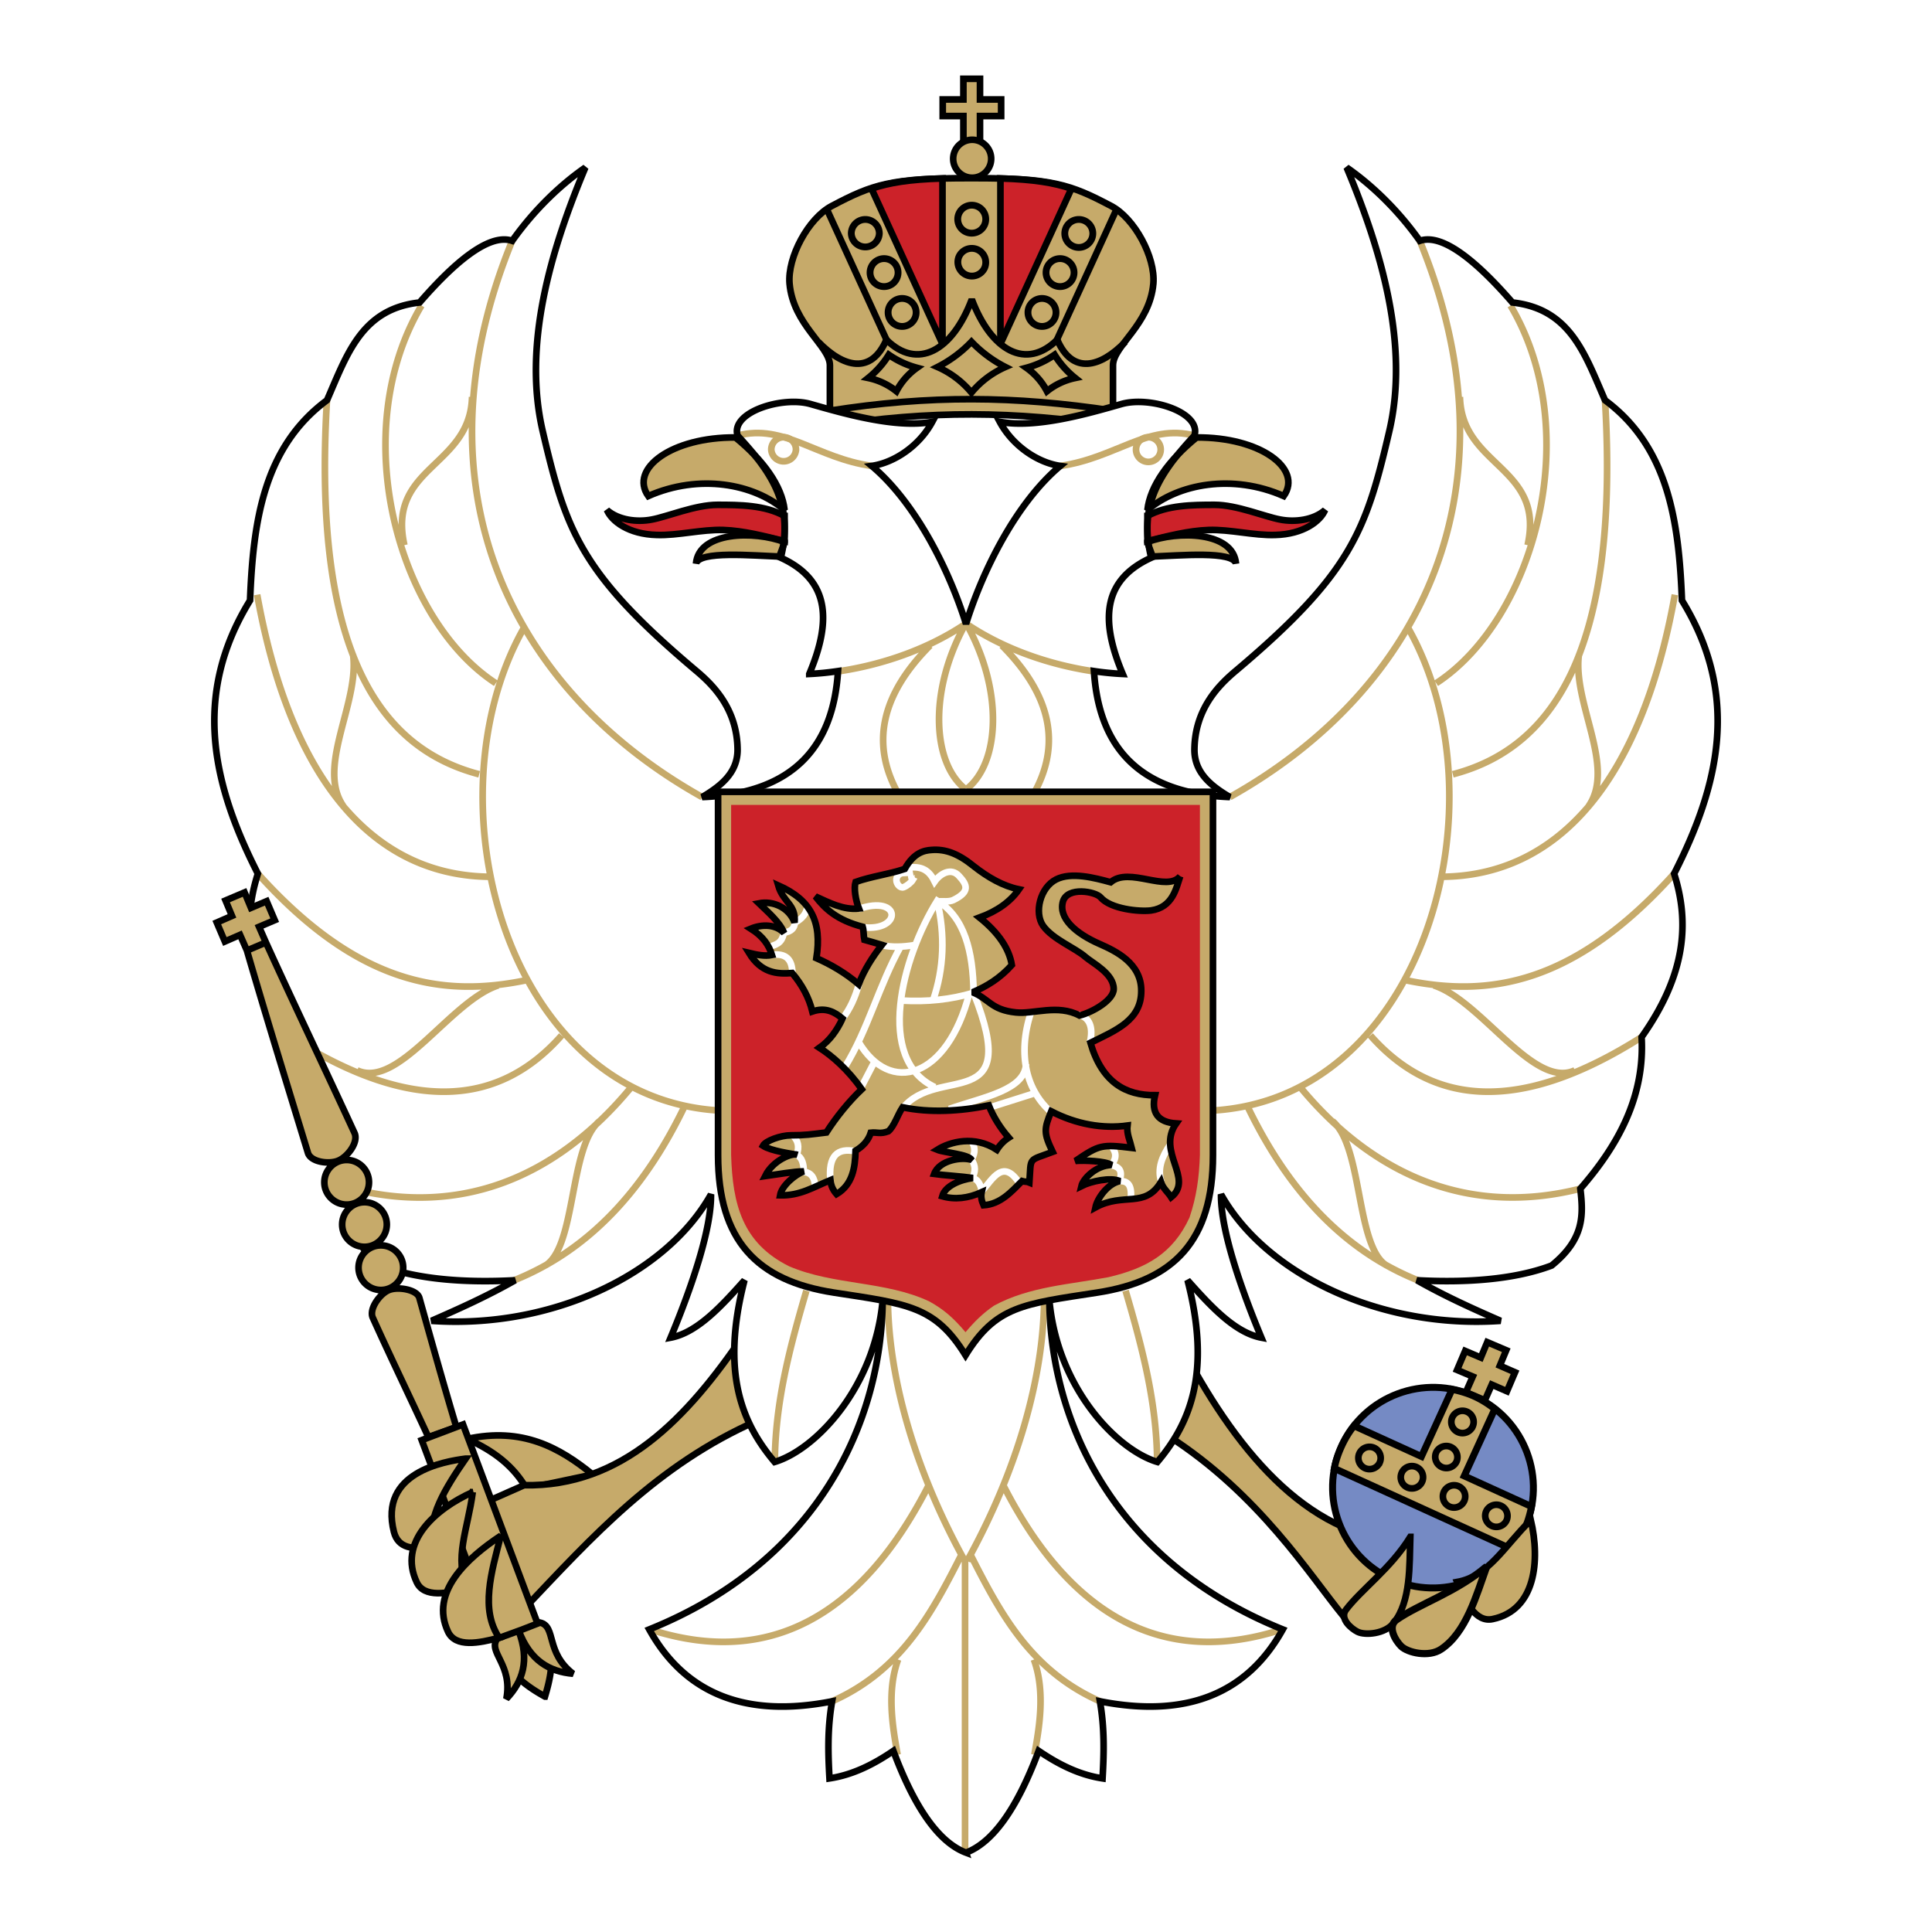 <svg xmlns="http://www.w3.org/2000/svg" width="2500" height="2500" viewBox="0 0 192.756 192.756"><path fill-rule="evenodd" clip-rule="evenodd" fill="#fff" d="M0 0h192.756v192.756H0V0z"/><path d="M116.588 143.281c9.026 5.797 14.073 13.844 17.437 17.961l7.274.498 6.491-3.598-5.757-4.307c-10.306.52-17.675-7.691-23.337-17.963l-2.108 7.409zM52.523 148.51c-1.28-2.225-3.246-3.762-5.924-4.945 5.497-1.207 9.216.852 12.534 3.549l-6.61 1.396z" fill-rule="evenodd" clip-rule="evenodd" fill="#c6aa6a" stroke="#000" stroke-width=".663" stroke-miterlimit="2.613"/><path d="M75.552 141.742c-10.022 4.402-16.514 11.645-23.267 18.768l-4.122-10.508 4.122-1.822c9.762.189 16.277-6.674 21.939-15.029l1.328 8.591zM99.884 9.921v1.657h-2.109v2.674h-1.658v-2.674h-2.061V9.921h2.061V7.863h1.658v2.058h2.109z" fill-rule="evenodd" clip-rule="evenodd" fill="#c6aa6a" stroke="#000" stroke-width=".663" stroke-miterlimit="2.613"/><path d="M96.994 13.945c1.044 0 1.896.851 1.896 1.894 0 1.042-.852 1.893-1.896 1.893s-1.896-.85-1.896-1.893a1.899 1.899 0 0 1 1.896-1.894z" fill-rule="evenodd" clip-rule="evenodd" fill="#c6aa6a" stroke="#000" stroke-width=".659" stroke-miterlimit="2.613"/><path d="M111.043 42.486v-6.035c0-1.94 3.673-4.047 4.028-8.165.213-2.627-1.872-6.508-4.217-7.739-4.076-2.153-5.9-2.792-13.932-2.769-8.032-.023-9.856.616-13.932 2.769-2.345 1.231-4.43 5.112-4.217 7.739.355 4.118 4.027 6.248 4.027 8.165v6.035c9.952-1.562 18.387-1.49 28.243 0z" fill-rule="evenodd" clip-rule="evenodd" fill="#c6aa6a" stroke="#000" stroke-width=".663" stroke-miterlimit="2.613"/><path d="M82.802 40.971c9.951-1.562 18.385-1.49 28.241 0" fill="none" stroke="#000" stroke-width=".663" stroke-miterlimit="2.613"/><path d="M86.948 18.82c1.777-.592 3.768-.923 7.084-1.018v16.519L86.948 18.82z" fill-rule="evenodd" clip-rule="evenodd" fill="#cc2229" stroke="#000" stroke-width=".663" stroke-miterlimit="2.613"/><path fill="none" stroke="#000" stroke-width=".657" stroke-miterlimit="2.613" d="M88.467 33.945l-5.959-13.04M105.426 33.945l5.96-13.04"/><path d="M106.897 18.82c-1.777-.592-3.768-.923-7.084-1.018v16.519l7.084-15.501z" fill-rule="evenodd" clip-rule="evenodd" fill="#cc2229" stroke="#000" stroke-width=".663" stroke-miterlimit="2.613"/><path d="M112.275 34.108c-2.508 2.58-5.284 3.29-6.794-.213-3.093 3.053-6.575 1.136-8.523-4.023-1.948 5.16-5.431 7.077-8.522 4.023-1.51 3.503-4.286 2.793-6.794.213" fill="none" stroke="#000" stroke-width=".663" stroke-miterlimit="2.613"/><path d="M86.332 21.896a1.4 1.4 0 0 1 1.398 1.396 1.399 1.399 0 0 1-2.796 0 1.4 1.4 0 0 1 1.398-1.396zM97.515 20.591a1.398 1.398 0 0 1 .715 1.84 1.403 1.403 0 0 1-1.843.715 1.398 1.398 0 0 1-.715-1.841 1.401 1.401 0 0 1 1.843-.714zM107.632 21.896c-.77 0-1.397.627-1.397 1.396 0 .77.628 1.396 1.397 1.396s1.398-.627 1.398-1.396a1.4 1.4 0 0 0-1.398-1.396zM90.005 29.777c.77 0 1.397.627 1.397 1.396s-.628 1.396-1.397 1.396c-.771 0-1.398-.627-1.398-1.396s.627-1.396 1.398-1.396zM103.96 29.777c-.771 0-1.398.627-1.398 1.396s.628 1.396 1.398 1.396c.77 0 1.397-.627 1.397-1.396s-.628-1.396-1.397-1.396zM88.204 25.801a1.4 1.4 0 0 1 1.397 1.396 1.4 1.4 0 0 1-1.397 1.396 1.399 1.399 0 0 1-1.398-1.396 1.4 1.4 0 0 1 1.398-1.396zM97.515 24.898a1.4 1.4 0 0 1 .715 1.841 1.398 1.398 0 0 1-2.558-1.127 1.401 1.401 0 0 1 1.843-.714zM105.761 25.801a1.4 1.4 0 0 0-1.398 1.396 1.4 1.4 0 0 0 1.398 1.396c.77 0 1.397-.627 1.397-1.396a1.4 1.4 0 0 0-1.397-1.396z" fill="none" stroke="#000" stroke-width=".68" stroke-miterlimit="2.613"/><path d="M96.923 39.173a9.143 9.143 0 0 1 3.392-2.556 12.504 12.504 0 0 1-3.392-2.526 12.433 12.433 0 0 1-3.392 2.526 9.15 9.15 0 0 1 3.392 2.556z" fill="none" stroke="#000" stroke-width=".654" stroke-miterlimit="2.613"/><path d="M89.436 39.031a6.68 6.68 0 0 1 2.043-2.333 9.091 9.091 0 0 1-2.802-1.3 9.108 9.108 0 0 1-2.046 2.312 6.683 6.683 0 0 1 2.805 1.321zM104.457 39.031a6.66 6.66 0 0 0-2.043-2.333 9.097 9.097 0 0 0 2.803-1.3 9.055 9.055 0 0 0 2.047 2.312 6.679 6.679 0 0 0-2.807 1.321z" fill="none" stroke="#000" stroke-width=".673" stroke-miterlimit="2.613"/><path d="M96.378 184.838c2.582-.971 5.023-4.189 7.25-10.152 1.942 1.324 4.027 2.391 6.373 2.744.143-2.484.213-4.969-.261-7.691 8.529 1.682 14.642-.686 18.243-7.17-16.916-6.816-23.171-20.754-23.289-32.85.781 8.711 6.681 14.91 10.779 16.141 3.293-3.904 5.379-8.945 3.01-18.127 2.274 2.555 4.714 5.229 7.368 5.727-2.18-5.23-4.075-10.887-4.028-14.295 4.525 8.07 16.04 13.443 27.887 12.613-2.82-1.229-5.592-2.484-8.34-4.045 4.81.26 9.666-.049 13.434-1.469 3.27-2.65 3.175-5.016 2.867-7.668 3.885-4.449 6.443-9.324 6.111-15.123 4.455-6.293 4.786-11.477 3.246-16.305 4.455-8.757 6.658-17.726.782-27.264-.308-7.833-1.327-15.265-7.677-19.974-2.014-4.615-3.459-9.111-9.239-9.75-3.222-3.715-6.848-6.981-9.24-6.153-2.298-3.243-4.976-5.704-7.298-7.313 3.459 8.259 6.279 17.75 4.241 26.364-2.298 9.821-3.743 14.105-15.281 23.832-1.659 1.396-4.099 3.763-4.146 7.857-.023 2.414 1.824 3.739 3.53 4.757-9.074-.355-13.078-5.018-13.552-12.567.924.142 1.919.237 2.866.284-2.346-5.562-1.871-9.442 2.844-11.596-1.256-5.088.663-8.26 4.312-12.188.711-2.343-4.454-3.952-7.273-3.147-3.317.947-8.554 2.461-12.154 1.774 1.327 2.462 3.861 4.094 6.041 4.402-4.43 3.716-7.771 10.508-9.405 15.761-1.635-5.253-4.976-12.045-9.405-15.761 2.179-.308 4.714-1.94 6.041-4.402-3.602.687-8.837-.828-12.154-1.774-2.819-.805-7.984.805-7.273 3.147 3.648 3.928 5.567 7.1 4.312 12.188 4.714 2.154 5.188 6.035 2.843 11.596a28.579 28.579 0 0 0 2.866-.284c-.474 7.549-4.478 12.211-13.552 12.567 1.706-1.018 3.554-2.343 3.53-4.757-.048-4.095-2.488-6.461-4.146-7.857-11.538-9.727-12.983-14.011-15.282-23.832-2.038-8.614.782-18.105 4.241-26.364-2.322 1.609-4.999 4.071-7.297 7.313-2.393-.829-6.018 2.438-9.24 6.153-5.781.639-7.226 5.135-9.24 9.75-6.35 4.709-7.368 12.141-7.676 19.974-5.875 9.538-3.672 18.507.782 27.264-1.539 4.828-1.208 10.012 3.246 16.305-.331 5.799 2.227 10.674 6.113 15.123-.308 2.652-.403 5.018 2.867 7.668 3.767 1.42 8.624 1.729 13.434 1.469-2.749 1.561-5.521 2.816-8.34 4.045 11.847.83 23.361-4.543 27.886-12.613.047 3.408-1.848 9.064-4.028 14.295 2.654-.498 5.094-3.172 7.369-5.727-2.369 9.182-.285 14.223 3.009 18.127 4.099-1.23 9.998-7.43 10.78-16.141-.118 12.096-6.373 26.033-23.29 32.85 3.602 6.484 9.714 8.852 18.244 7.17-.474 2.723-.403 5.207-.261 7.691 2.345-.354 4.43-1.42 6.373-2.744 2.224 5.962 4.665 9.181 7.247 10.152z" fill-rule="evenodd" clip-rule="evenodd" fill="#fff"/><path d="M73.372 43.646c2.796 2.271 4.644 4.851 4.905 7.242-3.08-2.627-8.482-3.645-13.6-1.397-1.919-2.745 2.37-5.893 8.695-5.845zM119.383 43.646c-2.795 2.271-4.644 4.851-4.904 7.242 3.081-2.627 8.482-3.645 13.6-1.397 1.918-2.745-2.37-5.893-8.696-5.845z" fill-rule="evenodd" clip-rule="evenodd" fill="#c6aa6a" stroke="#000" stroke-width=".663" stroke-miterlimit="2.613"/><path d="M78.277 51.479c-1.966-1.088-4.454-1.112-6.705-1.112-2.204 0-5 1.184-6.54 1.467-1.445.284-3.317.071-4.478-.946.474 1.112 2.156 2.414 4.976 2.485 2.108.071 4.501-.568 6.634-.497 2.038.071 4.099.615 6.113 1.112v-2.509zM114.479 51.479c1.967-1.088 4.454-1.112 6.705-1.112 2.204 0 4.999 1.184 6.539 1.467 1.445.284 3.317.071 4.479-.946-.474 1.112-2.156 2.414-4.976 2.485-2.109.071-4.502-.568-6.634-.497-2.038.071-4.099.615-6.113 1.112v-2.509z" fill-rule="evenodd" clip-rule="evenodd" fill="#cc2229" stroke="#000" stroke-width=".663" stroke-miterlimit="2.613"/><path d="M78.277 54.083c-3.009-1.16-8.577-1.065-8.837 2.154.284-1.302 5.662-.805 8.316-.71.189-.545.354-.9.521-1.444zM114.479 54.083c3.009-1.16 8.577-1.065 8.838 2.154-.284-1.302-5.663-.805-8.316-.71-.19-.545-.356-.9-.522-1.444z" fill-rule="evenodd" clip-rule="evenodd" fill="#c6aa6a" stroke="#000" stroke-width=".663" stroke-miterlimit="2.613"/><path d="M86.973 46.486c-5.521-.781-8.72-4.236-13.387-3.029M105.783 46.486c5.521-.781 8.72-4.236 13.387-3.029" fill="none" stroke="#c6aa6a" stroke-width=".663" stroke-miterlimit="2.613"/><path d="M78.182 43.622c.679 0 1.232.553 1.232 1.231a1.233 1.233 0 0 1-2.463 0 1.232 1.232 0 0 1 1.231-1.231zM114.573 43.622c-.678 0-1.231.553-1.231 1.231s.554 1.23 1.231 1.23c.679 0 1.232-.553 1.232-1.23a1.233 1.233 0 0 0-1.232-1.231zM92.8 64.401c-4.928 4.946-5.971 9.893-3.127 14.886M99.955 64.401c4.929 4.946 5.971 9.893 3.128 14.886M96.331 62.247c-3.696 6.626-3.341 13.845-.024 16.472M96.425 62.247c3.696 6.626 3.34 13.845.023 16.472M83.797 66.957c4.478-.686 8.908-2.272 12.533-4.71M108.958 66.957c-4.478-.686-8.908-2.272-12.533-4.71M51.102 24.027c-10.069 24.565-.213 44.776 18.954 55.497M141.654 24.027c10.069 24.565.213 44.776-18.954 55.497M51.125 127.803c7.748-3.053 13.292-9.277 17.272-17.631M141.63 127.803c-7.746-3.053-13.291-9.277-17.271-17.631M35.085 118.596c10.898 2.77 20.399-1.111 27.792-10.01M157.671 118.596c-10.899 2.77-20.494-1.158-27.887-10.057M28.973 103.473c12.25 7.764 20.92 6.793 27.057-.164M163.782 103.473c-12.248 7.764-20.92 6.793-27.056-.164M25.727 87.168c10.045 11.17 18.575 12.307 26.678 10.65M167.028 87.168c-10.045 11.17-18.574 12.307-26.677 10.65M25.656 59.336c3.388 18.862 11.823 28.14 23.408 28.14M167.101 59.336c-3.389 18.862-11.823 28.14-23.408 28.14M32.621 39.93c-1.516 25.56 5.521 34.789 15.188 37.322M160.134 39.93c1.517 25.56-5.52 34.789-15.187 37.322M42.051 30.487c-7.51 12.661-2.369 31.31 7.416 37.677M150.705 30.487c7.51 12.661 2.368 31.31-7.416 37.677M77.305 145.812c.047-5.775 1.398-11.076 3.151-17.039M115.45 145.812c-.047-5.775-1.398-11.076-3.151-17.039M96.259 155.729c-5.046-9.135-7.653-18.412-7.676-26.27M96.496 155.729c5.047-9.135 7.653-18.412 7.677-26.27M65.151 162.662c11.562 3.621 20.779-1.371 27.436-14.342M127.604 162.662c-11.562 3.621-20.778-1.371-27.436-14.342M83.016 169.738c6.989-3.1 9.998-8.898 12.983-14.768M109.74 169.738c-6.989-3.1-9.998-8.898-12.983-14.768M89.555 175.064c-.521-2.863-1.09-6.342.047-9.49M103.201 175.064c.521-2.863 1.09-6.342-.047-9.49M96.283 184.895v-29.391M47.098 39.599c-.166 7.005-8.506 6.934-6.753 14.791M145.658 39.599c.166 7.005 8.506 6.934 6.753 14.791M35.228 65.324c.64 4.828-3.696 11.171-.972 15.099M157.528 65.324c-.64 4.828 3.695 11.171.971 15.099M52.215 62.744c-9.643 17.182-1.729 46.953 19.736 48.066M140.541 62.744c9.643 17.182 1.729 46.953-19.736 48.066M49.704 98.314c-4.762 1.539-9.951 10.389-14.074 8.473M143.052 98.314c4.763 1.539 9.951 10.389 14.073 8.473M59.82 111.852c-3.033 2.484-2.322 12.449-5.379 14.389M132.936 111.852c3.032 2.484 2.322 12.449 5.378 14.389" fill="none" stroke="#c6aa6a" stroke-width=".663" stroke-miterlimit="2.613"/><path d="M96.378 184.838c2.582-.971 5.023-4.189 7.25-10.152 1.942 1.324 4.027 2.391 6.373 2.744.143-2.484.213-4.969-.261-7.691 8.529 1.682 14.642-.686 18.243-7.17-16.916-6.816-23.171-20.754-23.289-32.85.781 8.711 6.681 14.91 10.779 16.141 3.293-3.904 5.379-8.945 3.01-18.127 2.274 2.555 4.714 5.229 7.368 5.727-2.18-5.23-4.075-10.887-4.028-14.295 4.525 8.07 16.04 13.443 27.887 12.613-2.82-1.229-5.592-2.484-8.34-4.045 4.81.26 9.666-.049 13.434-1.469 3.27-2.65 3.175-5.016 2.867-7.668 3.885-4.449 6.443-9.324 6.111-15.123 4.455-6.293 4.786-11.477 3.246-16.305 4.455-8.757 6.658-17.726.782-27.264-.308-7.833-1.327-15.265-7.677-19.974-2.014-4.615-3.459-9.111-9.239-9.75-3.222-3.715-6.848-6.981-9.24-6.153-2.298-3.243-4.976-5.704-7.298-7.313 3.459 8.259 6.279 17.75 4.241 26.364-2.298 9.821-3.743 14.105-15.281 23.832-1.659 1.396-4.099 3.763-4.146 7.857-.023 2.414 1.824 3.739 3.53 4.757-9.074-.355-13.078-5.018-13.552-12.567.924.142 1.919.237 2.866.284-2.346-5.562-1.871-9.442 2.844-11.596-1.256-5.088.663-8.26 4.312-12.188.711-2.343-4.454-3.952-7.273-3.147-3.317.947-8.554 2.461-12.154 1.774 1.327 2.462 3.861 4.094 6.041 4.402-4.43 3.716-7.771 10.508-9.405 15.761-1.635-5.253-4.976-12.045-9.405-15.761 2.179-.308 4.714-1.94 6.041-4.402-3.602.687-8.837-.828-12.154-1.774-2.819-.805-7.984.805-7.273 3.147 3.648 3.928 5.567 7.1 4.312 12.188 4.714 2.154 5.188 6.035 2.843 11.596a28.579 28.579 0 0 0 2.866-.284c-.474 7.549-4.478 12.211-13.552 12.567 1.706-1.018 3.554-2.343 3.53-4.757-.048-4.095-2.488-6.461-4.146-7.857-11.538-9.727-12.983-14.011-15.282-23.832-2.038-8.614.782-18.105 4.241-26.364-2.322 1.609-4.999 4.071-7.297 7.313-2.393-.829-6.018 2.438-9.24 6.153-5.781.639-7.226 5.135-9.24 9.75-6.35 4.709-7.368 12.141-7.676 19.974-5.875 9.538-3.672 18.507.782 27.264-1.539 4.828-1.208 10.012 3.246 16.305-.331 5.799 2.227 10.674 6.113 15.123-.308 2.652-.403 5.018 2.867 7.668 3.767 1.42 8.624 1.729 13.434 1.469-2.749 1.561-5.521 2.816-8.34 4.045 11.847.83 23.361-4.543 27.886-12.613.047 3.408-1.848 9.064-4.028 14.295 2.654-.498 5.094-3.172 7.369-5.727-2.369 9.182-.285 14.223 3.009 18.127 4.099-1.23 9.998-7.43 10.78-16.141-.118 12.096-6.373 26.033-23.29 32.85 3.602 6.484 9.714 8.852 18.244 7.17-.474 2.723-.403 5.207-.261 7.691 2.345-.354 4.43-1.42 6.373-2.744 2.224 5.962 4.665 9.181 7.247 10.152z" fill="none" stroke="#000" stroke-width=".663" stroke-miterlimit="2.613"/><path fill-rule="evenodd" clip-rule="evenodd" fill="#c6aa6a" stroke="#000" stroke-width=".663" stroke-miterlimit="2.613" d="M23.145 91.38l-1.517.663.806 1.893 1.516-.663.687 1.562 1.895-.804-.686-1.562 1.563-.663-.805-1.893-1.565.663-.639-1.538-1.896.804.641 1.538zM26.532 94.031l-1.896.805c1.967 6.768 4.075 13.584 6.089 20.188.284.922 2.108 1.158 3.009.781.948-.379 2.061-1.846 1.635-2.77-3.009-6.531-5.923-12.592-8.837-19.004zM45.533 142.381c-1.232-4.094-2.582-8.922-3.695-12.898-.237-.828-2.133-1.135-3.009-.781-.924.355-2.038 1.895-1.635 2.77 1.825 4.047 3.744 8 5.544 11.904l2.795-.995zM34.588 115.732c1.227 0 2.227 1 2.227 2.225s-1 2.225-2.227 2.225-2.228-1-2.228-2.225 1.001-2.225 2.228-2.225zM36.365 119.945c1.227 0 2.227 1 2.227 2.225s-1 2.225-2.227 2.225c-1.227 0-2.227-1-2.227-2.225s1-2.225 2.227-2.225zM38 124.252c1.227 0 2.227 1 2.227 2.225 0 1.227-1 2.225-2.227 2.225a2.23 2.23 0 0 1-2.228-2.225c0-1.225 1-2.225 2.228-2.225z"/><path fill-rule="evenodd" clip-rule="evenodd" fill="#c6aa6a" stroke="#000" stroke-width=".663" stroke-miterlimit="2.613" d="M42.074 143.684l4.123-1.563 7.463 19.928-4.122 1.56-7.464-19.925z"/><path d="M54.371 169.266c.426-1.42.734-2.77.616-4.213-1.09-.758-2.18-1.562-3.246-2.342a219.01 219.01 0 0 0-.734 3.951c.948 1.113 2.085 1.895 3.364 2.604z" fill-rule="evenodd" clip-rule="evenodd" fill="#c6aa6a" stroke="#000" stroke-width=".663" stroke-miterlimit="2.613"/><path d="M51.741 162.711l-2.136.781c-.97 1.365 1.574 2.562.915 5.998 1.622-1.699 2.355-3.806 1.221-6.779zM51.765 162.711l2.12-.826c1.631.385.515 2.963 3.285 5.104-2.342-.204-4.287-1.3-5.405-4.278zM46.458 145.529c-1.943 2.816-3.957 5.986-3.246 8.662-2.014.543-3.507.236-3.909-1.35-1.517-5.941 4.998-7.029 7.155-7.312z" fill-rule="evenodd" clip-rule="evenodd" fill="#c6aa6a" stroke="#000" stroke-width=".663" stroke-miterlimit="2.613"/><path d="M47.168 148.865c-.474 3.645-1.943 6.744-.498 9.586-2.014.543-4.359.992-5.094-.592-1.871-3.953 1.778-7.289 5.592-8.994z" fill-rule="evenodd" clip-rule="evenodd" fill="#c6aa6a" stroke="#000" stroke-width=".663" stroke-miterlimit="2.613"/><path d="M49.964 153.221c-.948 3.691-2.062 7.359-.166 10.176-2.014.545-4.336.994-5.095-.592-1.87-3.975 1.944-7.383 5.261-9.584zM149.639 136.252l1.516.662-.805 1.893-1.517-.662-.687 1.562-1.895-.805.687-1.562-1.564-.662.806-1.895 1.563.664.64-1.539 1.895.805-.639 1.539z" fill-rule="evenodd" clip-rule="evenodd" fill="#c6aa6a" stroke="#000" stroke-width=".663" stroke-miterlimit="2.613"/><path d="M147.126 139.314c5.022 2.287 7.252 8.244 4.963 13.26-2.289 5.018-8.253 7.246-13.275 4.959-5.023-2.287-7.253-8.244-4.964-13.262 2.289-5.015 8.253-7.244 13.276-4.957z" fill-rule="evenodd" clip-rule="evenodd" fill="#758ac4" stroke="#000" stroke-width=".693" stroke-miterlimit="2.613"/><path d="M149.134 140.58l-3.046 6.676 6.705 3.051a9.76 9.76 0 0 1-.702 2.281 9.358 9.358 0 0 1-1.222 1.994l-6.727-3.062-4.269-1.943-6.748-3.072c.142-.768.392-1.486.726-2.217a9.874 9.874 0 0 1 1.241-2.037l6.727 3.062 3.056-6.697c.759.162 1.52.379 2.252.713a9.654 9.654 0 0 1 2.007 1.251z" fill-rule="evenodd" clip-rule="evenodd" fill="#c6aa6a" stroke="#000" stroke-width=".686" stroke-miterlimit="2.613"/><path d="M141.317 146.369a1.113 1.113 0 1 1-.924 2.025 1.113 1.113 0 0 1 .924-2.025zM146.926 142.328a1.113 1.113 0 1 1-.552-1.473c.56.254.807.916.552 1.473zM137.1 144.451c.558.254.806.916.552 1.475a1.117 1.117 0 0 1-1.476.551 1.115 1.115 0 0 1-.551-1.475 1.117 1.117 0 0 1 1.475-.551zm8.434 3.834c.559.254.806.916.551 1.473a1.115 1.115 0 0 1-1.475.553 1.115 1.115 0 0 1-.551-1.475 1.117 1.117 0 0 1 1.475-.551zM145.315 145.83a1.114 1.114 0 0 1-2.028-.922 1.114 1.114 0 0 1 2.028.922zM149.751 150.227c.559.254.807.916.553 1.473a1.114 1.114 0 0 1-2.028-.922 1.115 1.115 0 0 1 1.475-.551z" fill="none" stroke="#000" stroke-width=".663" stroke-miterlimit="2.613"/><path d="M152.733 151.656c-2.624 2.576-4.214 5.617-7.354 6.178.78 1.934 1.836 4.072 3.545 3.701 4.286-.892 4.75-5.812 3.809-9.879zM140.706 153.338c-1.942 3.148-4.856 5.207-6.42 7.266-.664.9.545 1.895 1.16 2.201.759.379 2.749.213 3.602-.875 1.729-2.178 1.564-5.729 1.658-8.592z" fill-rule="evenodd" clip-rule="evenodd" fill="#c6aa6a" stroke="#000" stroke-width=".663" stroke-miterlimit="2.613"/><path d="M148.336 156.273c-3.039 2.588-6.714 3.736-9.002 5.33-.979.705-.069 2.125.461 2.645.652.641 2.75 1.129 3.987.293 2.498-1.662 3.506-5.359 4.554-8.268z" fill-rule="evenodd" clip-rule="evenodd" fill="#c6aa6a" stroke="#000" stroke-width=".715" stroke-miterlimit="2.613"/><path d="M96.331 135.209c3.032-4.898 5.734-5.111 13.125-6.246 7.7-1.184 11.562-5.184 11.562-13.703V79.003H71.643v36.257c0 8.496 3.862 12.52 11.562 13.703 7.392 1.135 10.093 1.348 13.126 6.246z" fill-rule="evenodd" clip-rule="evenodd" fill="#c6aa6a" stroke="#000" stroke-width=".663" stroke-miterlimit="2.613"/><path d="M99.174 130.264c3.529-1.916 7.558-2.105 11.419-2.84 3.744-.875 6.421-2.344 8.08-5.939.71-2.084.971-4.047 1.042-6.248V80.305h-46.77v34.931c.143 4.898 1.114 8.779 5.782 11.1 4.478 1.916 9.595 1.443 13.979 3.502 1.516.828 2.511 1.752 3.625 3.076.853-1.018 1.729-1.893 2.843-2.65z" fill-rule="evenodd" clip-rule="evenodd" fill="#cc2229"/><path d="M117.749 87.428c-1.352 1.632-5.07-.994-6.942.592-1.635-.45-3.909-1.042-5.426-.284-1.611.805-2.251 3.337-1.303 4.639.971 1.373 3.175 2.201 4.217 3.1.711.639 2.819 1.656 2.819 3.195 0 1.09-2.037 2.295-3.411 2.65-2.18-1.16-4.549-.119-6.35-.309-2.487-.283-2.654-1.348-4.312-2.012 1.398-.59 2.725-1.395 3.909-2.721-.261-1.609-1.303-3.195-3.222-4.733 1.753-.64 3.08-1.586 3.933-2.816-1.588-.331-3.08-1.184-4.525-2.32-1.516-1.23-2.796-1.751-4.217-1.609-.71.047-1.729.236-2.653 1.893-1.611.545-3.317.734-4.905 1.303-.19.615 0 1.798.332 2.65-1.54.165-2.985-.592-4.335-1.207.947 1.23 2.156 2.366 4.714 3.029.119.426.071.852.166 1.301.545.166 1.232.332 1.753.497-.924 1.184-1.753 2.461-2.322 3.93-1.375-1.16-2.772-1.965-4.217-2.604.26-1.657.119-3.502-.71-4.946-.782-1.373-2.038-1.846-3.104-2.319 1.019 1.041 1.517 2.083 1.493 3.124-.64-1.018-1.872-1.278-3.199-1.42.83.804 1.587 1.656 1.99 2.721-.971-.567-1.966-.402-3.009-.095 1.208.758 1.801 1.634 2.109 2.627-.758.142-1.493-.023-2.298-.213 1.232 2.012 2.772 2.131 4.312 2.012.996 1.184 1.682 2.461 2.014 3.834 1.327-.449 2.227.047 3.009.709-.545 1.16-1.256 2.178-2.298 2.912 1.256.805 2.867 2.201 4.217 4.141-1.279 1.207-2.559 2.793-3.53 4.309-1.564.189-2.061.283-3.554.283-.995 0-2.511.545-2.772 1.041.9.047 1.635.332 2.109.9-.688.426-1.327 1.135-1.896 2.129 1.018-.379 2.038-.379 3.009 0-.853.309-1.351.947-1.516 1.918 1.99.047 3.292-.805 5.022-1.516.047.545.261.994.616 1.396 1.587-.947 1.848-2.604 1.896-4.33.758-.451 1.279-1.041 1.517-1.799.64-.072.948.166 1.753-.143.568-.473.924-1.633 1.421-2.391 2.7.568 5.78.402 8.6-.189.45 1.137 1.113 2.201 1.99 3.219-.45.285-.854.688-1.185 1.207-2.228-1.467-4.667-.805-5.947 0 .664.213 1.493.189 1.825.805-.901.096-1.611.615-2.132 1.609 1.019-.189 1.99-.07 2.938.402-1.019.283-1.729.877-2.132 1.822 1.255.355 2.559.213 3.933-.402-.095.426-.023.828.189 1.303 1.706-.119 2.772-1.35 3.839-2.414.308.094.449.023.733.143.19-2.629-.188-2.107 2.322-3.055-.9-1.869-.876-2.271-.142-4.047 2.511 1.303 5.165 1.752 7.604 1.42-.095.805.261 1.539.427 2.225-2.961-.354-3.222-.33-5.615 1.303.877-.072 1.658.094 2.299.496-.972.662-1.541 1.303-1.706 2.012.995-.496 1.966-.592 2.914-.189-.924.639-1.327 1.42-1.516 2.32 2.818-1.539 4.928.141 6.538-2.533.214.662.688.994 1.019 1.516 2.299-1.846-1.492-4.521.498-7.361-1.824-.117-2.512-1.088-2.108-2.816-2.914.023-5.283-1.254-6.444-5.23 2.534-1.254 5.094-2.223 5.07-5.205-.024-2.746-2.536-3.953-4.17-4.663-2.369-1.065-4.123-2.556-3.649-4.212.427-1.562 3.247-1.018 3.768-.426.995 1.183 3.838 1.467 5.022 1.302 2.203-.31 2.511-2.226 2.914-3.41z" fill-rule="evenodd" clip-rule="evenodd" fill="#c6aa6a"/><path d="M107.584 101.227c1.374.33 1.446 1.656 1.138 2.863m-5.876-3.029c-1.374 4.188-.427 7.855 2.156 10.01m11.727 3.148c-.781 1.158-1.303 2.389-.853 3.738m-4.975-3.572c.426.52.592 1.135-.047 1.869.899.143 1.16.639.828 1.586.9-.049 1.256.473 1.138 1.75m-15.874-5.68c.309.449.427 1.064-.023 1.775.45.639.403 1.254.071 1.846.568.096.829.615.972 1.326 1.113-1.303 2.132-3.268 3.743-.805m-22.65-4.804c.592.545.711 1.184.427 1.965.545.283.71.922.71 1.703.735.07 1.09.568 1.138 1.492m4.074-3.527c-1.919-.426-2.772.496-2.559 2.863m-2.298-27.358c-.047.71-.474 1.254-1.255 1.68-.023.544-.355.875-1.09.994-.213 1.16-.854 1.16-1.493 1.443m.332.759c1.35-.166 2.014.426 2.014 1.893m6.586-6.461c4.336-1.49 4.36 2.272.474 1.822m3.862 7.312c2.536.143 4.857-.094 7.155-.779-.047-4.142-.924-7.55-3.625-9.183-3.554 5.727-6.183 15.833-.236 18.601m-2.939-21.843c1.683-.355 2.417.308 2.915 1.325.569-.805 1.658-1.419 2.44-.544.805.875 1.114 1.562-.569 2.39-.45.213-1.042.095-1.54.143m-.071-.025c.782 3.36.687 6.674-.426 9.915m-5.165-5.536c1.066.236 2.156.189 3.316 0m-5.544 3.905c-.379 1.348-.9 2.484-1.635 3.43m5.853-7.289c-2.25 4.023-3.293 8.378-5.615 12.117m1.35-2.531c3.151 5.371 8.861 3.691 11.064-4.805m-9.5 6.887l-1.327 2.557m11.277-9.444c4.834 12.188-3.577 7.053-7.107 11.455m12.32-4.402c-.142 2.58-4.099 3.242-7.677 4.473m8.506-1.563c-1.492.475-2.985.947-4.478 1.42" fill="none" stroke="#fff" stroke-width=".663" stroke-miterlimit="2.613"/><path d="M90.147 87.097c.142 0 .592-.047.853-.023-.095.047-.143.592.071.71-.142.237-.592.616-.924.733-.332.119-.711-.307-.711-.709s.308-.711.711-.711z" fill="none" stroke="#fff" stroke-width=".663" stroke-miterlimit="2.613"/><path d="M117.749 87.428c-1.352 1.632-5.07-.994-6.942.592-1.635-.45-3.909-1.042-5.426-.284-1.611.805-2.227 3.337-1.303 4.639.971 1.349 3.198 2.201 4.217 3.1.711.615 2.819 1.656 2.819 3.195 0 1.09-2.037 2.295-3.411 2.65-2.18-1.16-4.573-.119-6.35-.309-2.487-.26-2.654-1.348-4.312-2.012 1.398-.59 2.725-1.395 3.909-2.721-.261-1.609-1.303-3.195-3.222-4.733 1.753-.64 3.08-1.586 3.933-2.816-1.588-.331-3.08-1.184-4.525-2.32-1.516-1.23-2.796-1.727-4.217-1.609-.687.047-1.729.236-2.653 1.893-1.611.545-3.317.734-4.905 1.303-.19.615 0 1.798.332 2.65-1.54.165-2.985-.592-4.335-1.207.947 1.23 2.156 2.366 4.714 3.029.119.426.071.852.166 1.301.545.166 1.232.332 1.753.497-.924 1.184-1.753 2.461-2.322 3.93-1.375-1.16-2.772-1.965-4.217-2.604.569-3.621-.521-5.798-3.815-7.265.498 1.728 1.801 1.894 1.635 3.715-.521-1.467-2.109-2.201-3.554-1.917.83.805 2.109 1.893 2.512 2.958-.854-.899-2.228-.876-3.318-.427 1.208.758 1.801 1.634 2.109 2.627-.758.142-1.493-.023-2.298-.213 1.232 2.012 2.772 2.131 4.312 2.012.996 1.184 1.682 2.461 2.014 3.834 1.327-.449 2.227.047 3.009.709-.545 1.16-1.256 2.178-2.298 2.912 1.256.805 2.867 2.201 4.217 4.141-1.279 1.207-2.559 2.793-3.53 4.309-1.564.189-2.061.283-3.554.283-.995 0-2.511.545-2.772 1.041.806.521 2.867.807 3.412.9-.45-.213-2.393.496-3.198 2.129 1.018-.141 2.914-.473 3.861-.473-.852.307-2.203 1.42-2.368 2.391 1.99.047 3.292-.805 5.022-1.516.047.545.261.994.616 1.396 1.587-.947 1.848-2.604 1.896-4.33.758-.451 1.279-1.041 1.517-1.799.64-.072.948.166 1.753-.143.568-.473.924-1.633 1.421-2.391 2.7.568 5.78.402 8.6-.189.45 1.137 1.113 2.201 1.99 3.219-.45.285-.854.688-1.185 1.207-2.228-1.467-4.667-.805-5.947 0 .687.285 3.151.449 3.436 1.018-.9-.33-3.222-.023-3.743 1.396.806.119 2.725.236 3.862.402-1.256.166-2.772.781-3.057 1.822 1.255.355 2.559.213 3.933-.402-.095.426-.023.828.189 1.303 1.706-.119 2.772-1.35 3.839-2.414.308.094.449.023.733.143.19-2.629-.188-2.107 2.322-3.055-.9-1.869-.876-2.271-.142-4.047 2.511 1.303 5.165 1.752 7.604 1.42-.095.805.261 1.539.427 2.225-2.961-.354-3.222-.33-5.615 1.303.877-.072 2.962 0 3.602.402-1.588.047-2.844 1.396-3.009 2.105.995-.496 2.891-.898 3.838-.496-1.231.26-2.251 1.727-2.439 2.627 2.818-1.539 4.928.141 6.538-2.533.214.662.688.994 1.019 1.516 2.299-1.846-1.492-4.521.498-7.361-1.824-.117-2.512-1.088-2.108-2.816-2.914.023-5.283-1.254-6.444-5.23 2.534-1.254 5.094-2.248 5.07-5.205 0-2.746-2.56-3.953-4.17-4.663-2.369-1.041-4.099-2.556-3.649-4.212.427-1.539 3.27-1.018 3.768-.426.995 1.16 3.838 1.444 5.022 1.302 2.179-.308 2.511-2.224 2.914-3.408z" fill="none" stroke="#000" stroke-width=".663" stroke-miterlimit="2.613"/></svg>